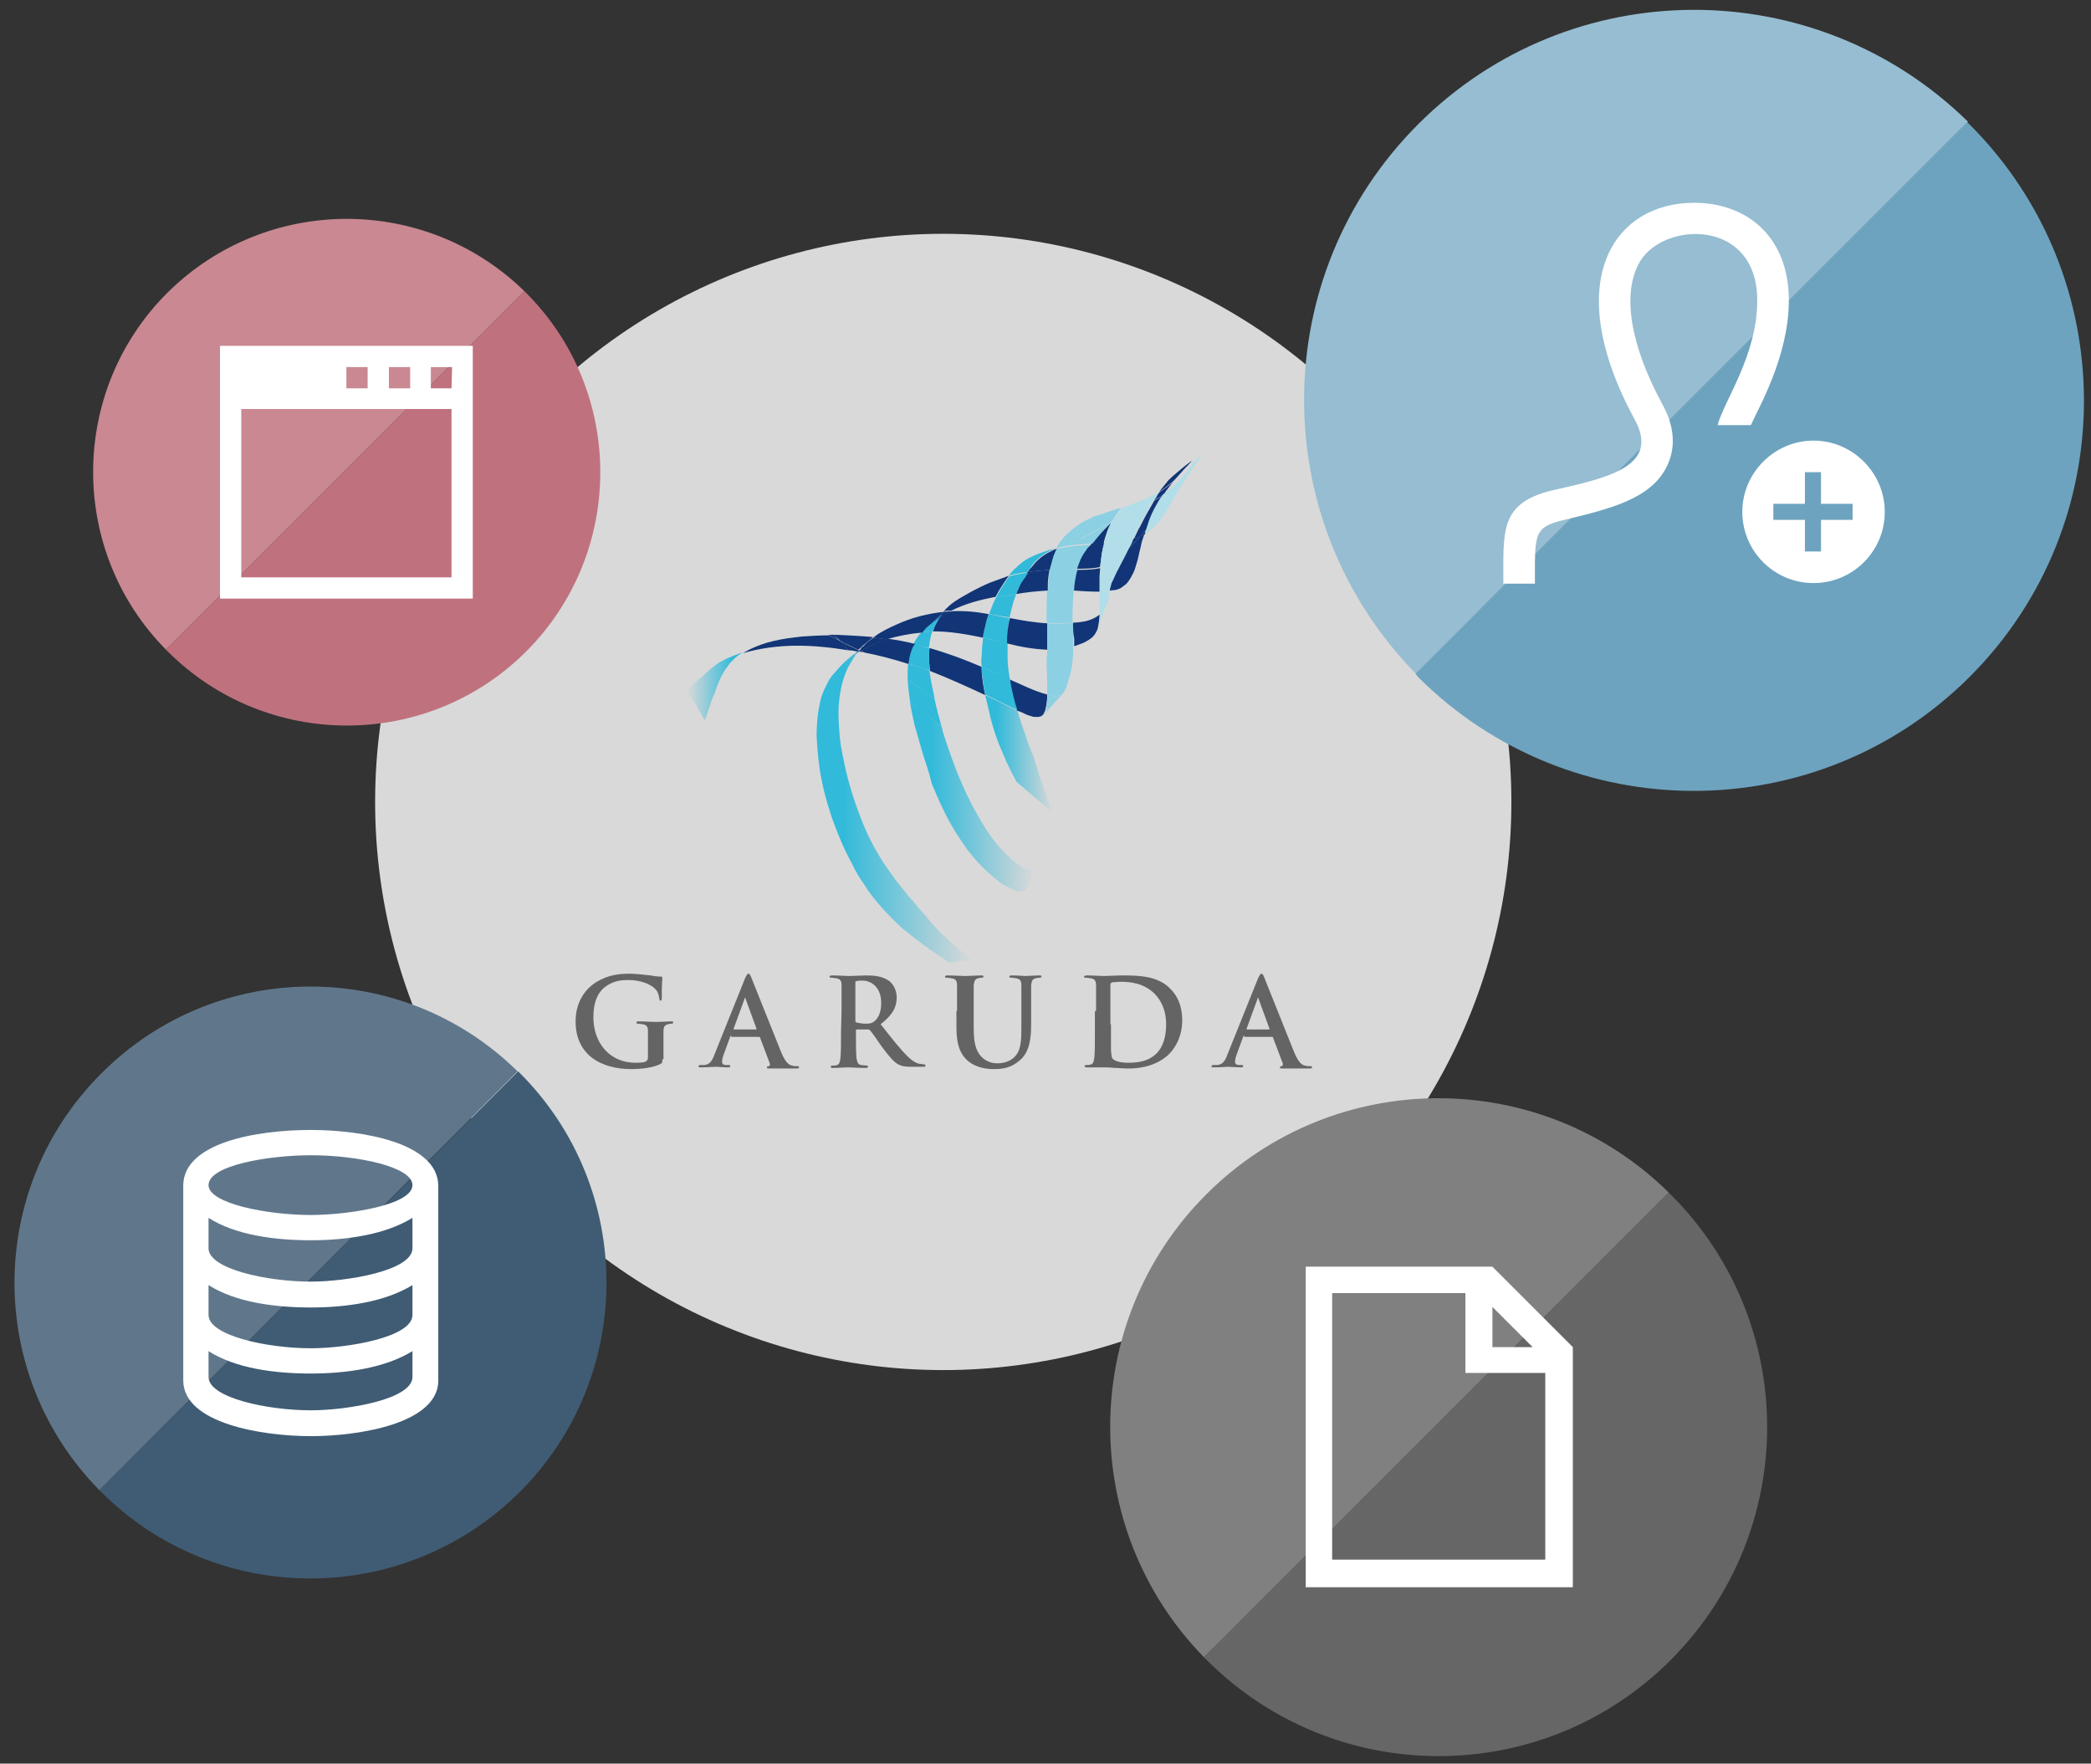 <?xml version="1.0" encoding="utf-8"?>
<!-- Generator: Adobe Illustrator 19.0.1, SVG Export Plug-In . SVG Version: 6.00 Build 0)  -->
<svg version="1.1" id="レイヤー_1" xmlns="http://www.w3.org/2000/svg" xmlns:xlink="http://www.w3.org/1999/xlink" x="0px"
	 y="0px" viewBox="130 -102 364 307" enable-background="new 130 -102 364 307" xml:space="preserve">
<rect x="130" y="-102" width="364" height="307" fill="#333333" stroke="none"/>
<g>
	<ellipse fill="#D9D9D9" cx="294.2" cy="37.6" rx="98.9" ry="98.9"/>
	<path fill="#808080" d="M340,105.9c-22.2,22.2-22.3,58.2-0.4,80.6l80.9-80.9C398.2,83.6,362.2,83.7,340,105.9z"/>
	<path fill="#666666" d="M339.6,186.5c0.1,0.1,0.2,0.3,0.4,0.4c22.3,22.4,58.6,22.4,80.9,0s22.3-58.6,0-80.9
		c-0.1-0.1-0.3-0.2-0.4-0.4L339.6,186.5z"/>
	<g>
		<path fill="#96BDD1" d="M376.9-80.4c-26.4,26.4-26.5,69.1-0.4,95.7l96.1-96.1C446-106.9,403.3-106.8,376.9-80.4z"/>
		<path fill="#6DA3BF" d="M376.4,15.3c0.1,0.1,0.3,0.3,0.4,0.5c26.5,26.5,69.6,26.5,96.1,0s26.5-69.6,0-96.1
			c-0.1-0.1-0.3-0.3-0.5-0.4L376.4,15.3z"/>
	</g>
	<g>
		<path fill="#C98892" d="M159.1-51c-17.1,17.1-17.2,44.9-0.2,62.1l62.4-62.4C204-68.2,176.3-68.1,159.1-51z"/>
		<path fill="#BF727E" d="M158.9,11.1c0.1,0.1,0.2,0.2,0.3,0.3c17.2,17.2,45.2,17.2,62.4,0s17.2-45.2,0-62.4
			c-0.1-0.1-0.2-0.2-0.3-0.3L158.9,11.1z"/>
	</g>
	<g>
		<path fill="#60778B" d="M147.6,84.9c-20,20-20.1,52.4-0.3,72.5l72.8-72.9C200,64.7,167.6,64.8,147.6,84.9z"/>
		<path fill="#405C74" d="M147.3,157.4c0.1,0.1,0.2,0.2,0.3,0.3c20.1,20.1,52.7,20.1,72.9,0c20.1-20.1,20.1-52.8,0-72.9
			c-0.1-0.1-0.2-0.2-0.3-0.3L147.3,157.4z"/>
	</g>
	<path id="file-3" fill="#FFFFFF" d="M389.8,118.5h-32.5v55.8h46.5v-41.8L389.8,118.5z M389.8,125.5l7,7h-7V125.5z M361.9,169.6
		v-46.5h23.2V137H399v32.5h-37.1V169.6z"/>
	<path id="user-9_4_" fill="#FFFFFF" d="M415.5-56.5c-3.2,5.4-1.8,14.4,3.9,24.9c2.6,4.7,1.9,8.3,0.9,10.5c-2.7,6-10.2,7.7-18,9.6
		c-5.4,1.3-5.1,2.4-5.1,11.1h-5.5c0-1.2,0-2.4,0-3.4c0-7,0.5-11,8.8-12.9c9.3-2.1,18.5-4.1,14.1-12.2c-13.1-24.1-3.7-37.8,10.3-37.8
		c9.2,0,16.5,5.9,16.5,17c0,9.8-5.4,18.9-6.6,21.7H429c1.1-4.2,6.9-12.1,6.9-21.7C435.9-64,419.7-63.5,415.5-56.5z M458.1-12.9
		c0,6.9-5.6,12.4-12.4,12.4c-6.9,0-12.4-5.6-12.4-12.4s5.6-12.4,12.4-12.4S458.1-19.7,458.1-12.9z M452.6-14.3H447v-5.5h-2.8v5.5
		h-5.5v2.8h5.5V-6h2.8v-5.5h5.5v-2.8H452.6z"/>
	<path id="window-4" fill="#FFFFFF" d="M168.3-41.8v44h44v-44C212.3-41.8,168.3-41.8,168.3-41.8z M197.7-38.1h3.7v3.7h-3.7V-38.1z
		 M190.3-38.1h3.7v3.7h-3.7V-38.1z M208.6-1.5H172v-29.3h36.6V-1.5z M208.6-34.4H205v-3.7h3.7L208.6-34.4L208.6-34.4z"/>
	<path id="database-2" fill="#FFFFFF" d="M184.1,94.7c-9.4,0-22.2,2.2-22.2,9.7v33.9c0,7.5,13.8,9.7,22.2,9.7
		c8.4,0,22.2-2.2,22.2-9.7v-33.9C206.2,96.9,193,94.7,184.1,94.7z M184.1,99.1c8.1,0,17.7,2,17.7,5.2c0,3.5-11.3,5.2-17.7,5.2
		c-7.6,0-17.8-2-17.8-5.2C166.3,100.8,177,99.1,184.1,99.1z M201.8,137.7c0,3.9-11.3,5.8-17.7,5.8c-7.6,0-17.8-2.2-17.8-5.8v-4.5
		c4.7,3,11.5,3.9,17.8,3.9c6.3,0,13-1,17.7-3.9V137.7z M201.8,126.9c0,3.9-11.3,5.8-17.7,5.8c-7.6,0-17.8-2.2-17.8-5.8v-5.2
		c4.7,3,11.5,3.9,17.8,3.9c6.3,0,13-1,17.7-3.9V126.9z M184.1,121.1c-7.6,0-17.8-2.2-17.8-5.8V110c4.7,3,11.5,3.9,17.8,3.9
		c6.3,0,13-1,17.7-3.9v5.3C201.8,119.2,190.4,121.1,184.1,121.1z"/>
	<g>
		<g>
			<g id="XMLID_33_">
				<g>
					<path fill="#113576" d="M321.2-8.7c0.4-0.4,0.7-0.8,1.1-1.2c0.3-0.3,0.7-0.7,1-1l0.1-0.1c-0.3,0.6-0.6,1.2-0.8,1.9
						c-0.2,0.6-0.4,1.2-0.5,1.8c-0.7,0-1.5,0.1-2.2,0.1C320.4-7.8,320.8-8.3,321.2-8.7z"/>
					<path fill="#0C75BB" d="M279.6,11.2c-0.1,0.1-0.1,0.1-0.2,0.2c0,0-0.1,0-0.2,0C279.3,11.3,279.4,11.2,279.6,11.2
						C279.5,11.2,279.6,11.2,279.6,11.2z"/>
					
						<linearGradient id="SVGID_1_" gradientUnits="userSpaceOnUse" x1="249.634" y1="85.55" x2="259.274" y2="85.55" gradientTransform="matrix(1 0 0 -1 0 103)">
						<stop  offset="0" style="stop-color:#D9D9D9"/>
						<stop  offset="0.834" style="stop-color:#31BADA"/>
					</linearGradient>
					<path fill="url(#SVGID_1_)" d="M252.3,15.7c0.4-0.4,0.8-0.7,1.2-1.1c0.2-0.1,0.3-0.3,0.5-0.4c0.5-0.4,0.9-0.7,1.4-1
						c0.3-0.1,0.5-0.3,0.8-0.4c0.3-0.2,0.6-0.3,0.9-0.4c0.1,0,0.2-0.1,0.2-0.1c0.6-0.2,1.2-0.5,1.9-0.7c0,0-0.1,0-0.1,0.1
						c-0.4,0.2-0.7,0.5-1.1,0.8c-0.3,0.3-0.6,0.6-0.9,0.9c-0.3,0.4-0.5,0.7-0.8,1.1c-0.7,1-1.2,2.2-1.6,3.3
						c-0.2,0.6-0.4,1.2-0.7,1.8c-0.3,1-0.7,2-1,3c-0.1,0.2-0.2,0.5-0.3,0.7h-0.1c-1-1.7-1.7-3.4-3.1-4.8c0.4-0.6,0.9-1.1,1.4-1.6
						c0.3-0.3,0.7-0.6,1-0.9C252.1,15.9,252.2,15.8,252.3,15.7z"/>
					<path fill="#113576" d="M301.5,19c-3.2-1.5-6.3-2.9-9.6-4.2l0,0c0-0.3-0.1-0.7-0.1-1c-0.1-1-0.1-2,0-2.9v-0.1
						c3.1,0.9,6.1,2,9.1,3.3c0,0.3,0,0.6,0,0.9C301,16.3,301.2,17.7,301.5,19z"/>
					<path fill="#31BADA" d="M301.1,9c0.1-0.8,0.3-1.6,0.5-2.4c0.1-0.6,0.3-1.2,0.5-1.7l0,0c1.2,0.2,2.4,0.5,3.6,0.7
						c-0.1,0.8-0.2,1.5-0.3,2.3c-0.1,0.7-0.1,1.4-0.1,2.2l0,0C303.9,9.7,302.5,9.3,301.1,9z"/>
					<path fill="#B1DEE9" d="M330.5-11.1c3.1-3.7,5.6-8,8.7-11.7c-1.5,2.3-3.2,4.5-4.5,6.9c-1.5,2.5-2.6,5.1-5.3,6.8
						c0.1-0.2,0.2-0.4,0.2-0.5c0.1-0.3,0.3-0.5,0.4-0.8c0-0.1,0.1-0.2,0.2-0.3l0,0C330.3-10.9,330.4-11,330.5-11.1z"/>
					<path fill="#113576" d="M330.9-14.9c0.2-0.3,0.3-0.5,0.5-0.8c0.1-0.2,0.3-0.4,0.5-0.7l0,0l0,0c1-0.6,1.8-1.2,2.6-2
						c-0.4,0.4-0.7,0.8-1,1.2c-0.4,0.5-0.7,0.9-1,1.4l0,0l0,0C331.8-15.5,331.4-15.2,330.9-14.9z"/>
					<path fill="#113576" d="M280.3,10.5c0.5-0.6,1.1-1.1,1.8-1.5l0,0c0.8,0.1,1.6,0.2,2.3,0.3c-1.6,0.5-3.1,1.2-4.6,2.1
						c-0.1,0-0.1-0.1-0.2-0.1c0-0.1,0.1-0.1,0.2-0.2C279.9,10.8,280.1,10.6,280.3,10.5z"/>
					
						<linearGradient id="SVGID_2_" gradientUnits="userSpaceOnUse" x1="272.159" y1="64.2" x2="299.465" y2="64.2" gradientTransform="matrix(1 0 0 -1 0 103)">
						<stop  offset="0.166" style="stop-color:#31BADA"/>
						<stop  offset="1" style="stop-color:#D9D9D9"/>
					</linearGradient>
					<path fill="url(#SVGID_2_)" d="M295.3,61.8c1.3,1.2,2.6,2.3,4.1,3.3v0.1c-1.4,0-2.7,0.1-4.1,0.4c-1.5-1-3-2-4.5-3.1
						c-1.1-0.8-2.1-1.6-3.1-2.4c-0.9-0.7-1.7-1.5-2.5-2.3c-0.8-0.8-1.6-1.7-2.3-2.5c-0.9-1.1-1.8-2.2-2.5-3.4
						c-0.8-1.1-1.5-2.3-2.1-3.6c-1.4-2.5-2.5-5.2-3.5-8c-1-3-1.8-6-2.2-9.1c-0.2-1.4-0.3-2.8-0.4-4.3c-0.1-1.3,0-2.6,0.1-3.8
						c0.1-1.1,0.3-2.1,0.5-3.1c0.2-0.9,0.6-1.8,1-2.6c0.4-0.9,0.9-1.7,1.6-2.4c0.6-0.7,1.2-1.4,1.9-2c0.4-0.3,0.8-0.7,1.2-1
						c0,0,0,0,0.1,0c0.1,0.1,0.1,0.1,0.2,0.2c-0.3,0.5-0.6,1-0.9,1.5c-0.6,1-1,2.2-1.3,3.3c-0.3,1.2-0.5,2.5-0.6,3.8
						c-0.1,1.5,0,3,0.1,4.4c0.1,1.8,0.4,3.5,0.8,5.3c0.4,2,0.9,3.9,1.5,5.8c0.6,1.9,1.3,3.8,2.1,5.7c0.7,1.7,1.6,3.4,2.5,4.9
						c0.5,0.8,0.9,1.5,1.5,2.3c0.5,0.7,1,1.4,1.5,2.1c0.4,0.5,0.8,1,1.2,1.5c0.5,0.6,1,1.3,1.6,1.9c0.8,1,1.6,1.9,2.5,2.9
						C292.5,59.2,293.9,60.5,295.3,61.8z"/>
					<path fill="#31BADA" d="M292.3,7.9c-0.1,0.2-0.1,0.4-0.2,0.6c-0.2,0.8-0.3,1.5-0.4,2.3c-0.9-0.2-1.8-0.5-2.7-0.7l0,0
						c0.2-0.4,0.5-0.9,0.8-1.3c0.2-0.3,0.4-0.6,0.7-0.8l0,0C291.2,8,291.8,7.9,292.3,7.9L292.3,7.9z"/>
					<path fill="#B1DEE9" d="M321,7.4c0.1-0.3,0.2-0.7,0.2-1c0.1-0.4,0.1-0.8,0.1-1.2V5.1c0.5-0.4,0.8-0.8,1.1-1.4
						C321.9,4.9,321.5,6.2,321,7.4L321,7.4L321,7.4z"/>
					<path fill="#113576" d="M279.6,11.2c0.1,0,0.1,0.1,0.2,0.1c-0.1,0-0.1,0.1-0.2,0.1l0,0h-0.1C279.5,11.4,279.5,11.3,279.6,11.2z
						"/>
					<path fill="#B1DEE9" d="M321.4,0.9c0.6,0,1.2,0,1.8-0.1v0.1c-0.1,0.5-0.2,1.1-0.3,1.7c-0.1,0.3-0.2,0.6-0.3,0.9
						c0,0,0,0.1-0.1,0.1c-0.2,0.6-0.6,1-1.1,1.4c0-0.4,0-0.8,0-1.2c0-0.3,0-0.5,0-0.8C321.4,2.3,321.4,1.6,321.4,0.9z"/>
					<path fill="#0C75BB" d="M279.2,11.7c-0.2,0.1-0.4,0.3-0.6,0.4c0,0,0,0-0.1,0c0.2-0.2,0.5-0.4,0.7-0.6c0.1,0,0.1,0,0.2,0
						C279.3,11.5,279.3,11.6,279.2,11.7C279.2,11.6,279.2,11.6,279.2,11.7z"/>
					
						<linearGradient id="SVGID_3_" gradientUnits="userSpaceOnUse" x1="278.564" y1="91" x2="279.218" y2="91" gradientTransform="matrix(1 0 0 -1 0 103)">
						<stop  offset="0" style="stop-color:#00A1CD"/>
						<stop  offset="1" style="stop-color:#FFFFFF"/>
					</linearGradient>
					<path fill="url(#SVGID_3_)" d="M279.2,11.7c-0.1,0.2-0.3,0.4-0.4,0.6c0,0-0.1-0.1-0.2-0.2C278.8,11.9,279,11.8,279.2,11.7z"/>
					<path fill="#8BD0E3" d="M319.1-8.7c0.8-0.4,1.7-0.9,2.5-1.4c0.6-0.3,1.2-0.7,1.9-1c-0.3,0.3-0.7,0.7-1,1
						c-0.4,0.4-0.8,0.8-1.1,1.2c-0.4,0.5-0.8,1-1.2,1.5l0,0c-2,0.1-4,0.3-6,0.7c0.2-0.1,0.4-0.1,0.6-0.2c0.6-0.2,1.2-0.4,1.9-0.6
						c0.4-0.1,0.8-0.3,1.1-0.5c0.3-0.1,0.6-0.3,0.9-0.5C318.7-8.4,318.9-8.6,319.1-8.7z"/>
					<path fill="#B1DEE9" d="M331.4-15.7c-0.1,0.3-0.3,0.5-0.5,0.8l0,0c-2.3,1.4-4.8,2.5-7.3,3.8l0,0c0,0,0.1-0.1,0.1-0.2
						c1-1,2.1-1.9,3.1-2.9c0.1,0,0.2-0.1,0.3-0.1c0,0,0,0,0.1,0c1.6-0.6,3.2-1.2,4.6-2.1C331.7-16.2,331.5-16,331.4-15.7z"/>
					<path fill="#113576" d="M305.8,16.3c2.1,0.9,4.2,2,6.5,2.6l0,0c0,0.4,0,0.9-0.1,1.3c0,0.4-0.1,0.8-0.2,1.2
						c0,0.2-0.1,0.4-0.2,0.6c0,0.1-0.1,0.1-0.1,0.2l0,0c0,0.1-0.1,0.1-0.1,0.2c-0.1,0.1-0.3,0.2-0.4,0.3c-0.1,0-0.3,0.1-0.5,0.1
						c-0.2,0-0.4,0-0.6,0c-0.2,0-0.5-0.1-0.8-0.2s-0.7-0.2-1-0.4c-0.4-0.2-0.9-0.4-1.3-0.5l0,0l0,0c-0.4-1.4-0.8-2.9-1.1-4.3
						C305.9,17,305.9,16.6,305.8,16.3L305.8,16.3z"/>
					<path fill="#B1DEE9" d="M323.2,0.8c-0.6,0-1.2,0.1-1.8,0.1c0-0.2,0-0.4,0-0.7c0-0.6,0-1.3,0.1-1.9c0-0.6,0.1-1.1,0.1-1.7
						c2.1-0.6,3.6-1.9,5.1-3.4c-0.7,1.5-1.5,3-2.3,4.5c-0.2,0.4-0.4,0.7-0.5,1.1c-0.1,0.2-0.2,0.4-0.3,0.6s-0.2,0.4-0.2,0.7
						C323.2,0.5,323.2,0.7,323.2,0.8z"/>
					<path fill="#B1DEE9" d="M327.3-8.2c-1.7,0.5-3.4,0.7-5.1,0.8l0,0c0.1-0.6,0.3-1.2,0.5-1.8c0.2-0.6,0.5-1.3,0.8-1.9l0,0
						c2.4-1.3,4.9-2.4,7.3-3.8l0,0c0,0.1-0.1,0.2-0.2,0.3c-0.7,1.2-1.4,2.4-2,3.6c-0.1,0.2-0.2,0.4-0.3,0.6
						c-0.1,0.2-0.2,0.4-0.3,0.5C327.8-9.3,327.6-8.8,327.3-8.2z"/>
					
						<linearGradient id="SVGID_4_" gradientUnits="userSpaceOnUse" x1="301.475" y1="73.75" x2="313.401" y2="73.75" gradientTransform="matrix(1 0 0 -1 0 103)">
						<stop  offset="0.166" style="stop-color:#31BADA"/>
						<stop  offset="1" style="stop-color:#D9D9D9"/>
					</linearGradient>
					<path fill="url(#SVGID_4_)" d="M303.8,27.3c-0.7-1.9-1.3-3.8-1.7-5.8c-0.2-0.8-0.4-1.7-0.6-2.5c1.9,0.9,3.7,1.8,5.6,2.7l0,0
						c0.2,0.6,0.3,1.1,0.5,1.6c0.3,0.9,0.6,1.8,0.9,2.6c0.1,0.4,0.3,0.8,0.4,1.3c0.2,0.6,0.5,1.2,0.7,1.8c0.1,0.1,0.1,0.3,0.2,0.4
						c0.1,0.3,0.2,0.5,0.3,0.8v0.1c1.4,4.5,2.3,7.2,3.2,9.2c-0.4-0.4-6.4-5.4-6.4-5.5c-0.1-0.2-0.2-0.4-0.3-0.6
						c-0.4-0.7-0.8-1.5-1.1-2.2c-0.2-0.4-0.4-0.7-0.5-1.1C304.6,29.2,304.2,28.3,303.8,27.3z"/>
					<path fill="#31BADA" d="M288,16.3c1.6,1.1,3.1,2.2,4.7,3.4l0,0c0.3,1.6,0.8,3.2,1.2,4.8c-1.8-1.5-3.7-2.9-5.5-4.4
						c0-0.1,0-0.2,0-0.2C288.2,18.7,288.1,17.5,288,16.3z"/>
					<path fill="#113576" d="M329.5-9.8L329.5-9.8c-0.1,0.2-0.1,0.5-0.2,0.8c-0.2,0.1-0.4,0.2-0.7,0.4l0,0
						C328.9-9.1,329.2-9.4,329.5-9.8z"/>
					<path fill="#E7D9EA" d="M339.2-23.6l0.1,0.2L339.2-23.6L339.2-23.6z"/>
					<path fill="#113576" d="M321.4,0.3c0,0.2,0,0.4,0,0.7c-1.5,0-3-0.1-4.5-0.2c0-0.4,0.1-0.9,0.1-1.3c0.1-0.7,0.2-1.4,0.4-2
						c0-0.1,0.1-0.2,0.1-0.3c1.3,0,2.6,0,4-0.3c0,0.6-0.1,1.1-0.1,1.7C321.4-1,321.4-0.4,321.4,0.3z"/>
					<path fill="#D9D9D9" d="M309.4,44.1c-0.1-0.3-0.3-0.7-0.4-1c-0.2-0.7-0.4-1.4-0.4-2.1h0.1c1,1.4,2.1,2.8,2.7,4.4
						c-0.2,0.7-0.4,1.3-0.6,1.9c0-0.1-0.1-0.3-0.1-0.4c0-0.2-0.1-0.4-0.2-0.5c-0.1-0.2-0.1-0.4-0.2-0.5c-0.1-0.3-0.3-0.6-0.4-0.9
						v-0.1C309.7,44.7,309.5,44.4,309.4,44.1z"/>
					<path fill="#113576" d="M312.8-2.8c-1.3,0.1-2.6,0.2-3.9,0.4c0.2-0.3,0.4-0.6,0.7-0.9c0.4-0.5,0.8-1,1.3-1.4
						c0.4-0.4,0.9-0.7,1.4-1c0.6-0.3,1.1-0.6,1.7-0.8c-0.4,0.9-0.7,1.9-1,2.8C312.9-3.4,312.8-3.1,312.8-2.8L312.8-2.8z"/>
					<path fill="#113576" d="M334.4-18.4c-0.8,0.7-1.6,1.4-2.6,2c0.1-0.1,0.2-0.2,0.3-0.4c0.4-0.5,0.9-1.1,1.3-1.6
						c0.6-0.6,1.2-1.1,1.8-1.6c0.8-0.7,1.6-1.3,2.4-1.9c-0.1,0.1-0.1,0.1-0.2,0.2c-0.3,0.4-0.7,0.8-1.1,1.2c-0.6,0.7-1.2,1.3-1.8,2
						C334.5-18.5,334.5-18.5,334.4-18.4z"/>
					<path fill="#8BD0E3" d="M319.5-6.6c-0.5,0.6-0.9,1.3-1.3,2.1c-0.3,0.5-0.5,1-0.6,1.6l0,0c-1.6,0-3.2,0.1-4.8,0.1
						c0-0.3,0.1-0.6,0.2-0.9c0.2-1,0.5-2,1-2.8c0,0,0,0,0.1,0c2-0.4,3.9-0.6,6-0.7l0,0C319.8-7.1,319.7-6.9,319.5-6.6z"/>
					<path fill="#113576" d="M279.6,11.4c-0.1,0.1-0.2,0.1-0.4,0.2c0.1-0.1,0.1-0.1,0.2-0.2C279.4,11.4,279.5,11.4,279.6,11.4
						C279.5,11.4,279.6,11.4,279.6,11.4z"/>
					<path fill="#113576" d="M276.2,9.5c-0.3-0.3-0.6-0.7-0.9-1c0.7,0.7,1.5,1.3,2.3,1.7C277.1,10,276.7,9.8,276.2,9.5z"/>
					<path fill="#113576" d="M323.2,0.8c0-0.2,0.1-0.4,0.1-0.6c0.1-0.2,0.1-0.4,0.2-0.7c0.1-0.2,0.2-0.4,0.3-0.6
						c0.2-0.4,0.3-0.7,0.5-1.1c0.8-1.6,1.6-3,2.3-4.5l0,0c0.7-0.6,1.3-1.3,1.9-2l0,0c0.2-0.1,0.5-0.2,0.7-0.4
						c-0.1,0.4-0.2,0.8-0.4,1.3c-0.1,0.4-0.2,0.8-0.3,1.3c-0.2,0.7-0.3,1.4-0.5,2.1c-0.1,0.3-0.2,0.7-0.3,1c-0.2,0.8-0.6,1.5-1,2.2
						c-0.2,0.3-0.4,0.6-0.7,0.9c-0.3,0.2-0.5,0.4-0.8,0.6c-0.3,0.2-0.6,0.3-1,0.4C323.9,0.7,323.5,0.8,323.2,0.8L323.2,0.8z"/>
					<path fill="#113576" d="M305.8,5.6c2.2,0.4,4.3,0.8,6.5,0.9c0,0.8,0,1.5,0,2.3s0,1.6,0,2.3c-2.4-0.1-4.7-0.5-7-1.1
						c0-0.7,0-1.4,0.1-2.2C305.5,7.1,305.6,6.3,305.8,5.6z"/>
					<path fill="#113576" d="M277.7,11.2c-0.5-0.5-1-1.1-1.5-1.6c0.5,0.2,0.9,0.5,1.4,0.7c0.6,0.3,1.3,0.6,1.9,0.9
						c-0.1,0.1-0.2,0.2-0.3,0.2C278.7,11.3,278.2,11.2,277.7,11.2z"/>
					<path fill="#31BADA" d="M292.6,19.1c0,0.2,0.1,0.4,0.1,0.6l0,0c-1.6-1.1-3.1-2.3-4.7-3.4c0,0,0-0.1,0-0.2c0-0.9,0-1.7,0.1-2.6
						c1.3,0.4,2.5,0.8,3.7,1.3l0,0l0,0C292,16.3,292.3,17.7,292.6,19.1z"/>
					<path fill="#113576" d="M298.9,1.1c1.1-0.6,2.3-1.2,3.5-1.7c1.1-0.4,2.2-0.8,3.3-1.2c-0.1,0.1-0.1,0.1-0.2,0.2
						c-0.6,0.8-1.1,1.6-1.6,2.4c-0.2,0.4-0.4,0.7-0.6,1.1c-2.7,0.5-5.3,1.2-7.7,2.4l0,0c-0.4,0-0.9,0-1.3,0.1
						c0.6-0.7,1.2-1.2,1.9-1.7C297.1,2.1,298,1.6,298.9,1.1z"/>
					<path fill="#31BADA" d="M291.8,10.9c-0.1,1-0.1,1.9,0,2.9c0,0.3,0,0.7,0.1,1l0,0c-1.2-0.4-2.5-0.9-3.7-1.3c0-0.1,0-0.2,0-0.3
						c0.1-0.8,0.3-1.6,0.6-2.4c0.1-0.3,0.2-0.5,0.4-0.8C290,10.3,290.9,10.6,291.8,10.9L291.8,10.9z"/>
					<path fill="#113576" d="M326.6-6.7c0.2-0.4,0.4-0.9,0.6-1.3c0-0.1,0.1-0.1,0.1-0.2l0,0c0.4-0.1,0.8-0.3,1.2-0.5
						C327.9-8,327.3-7.3,326.6-6.7z"/>
					<path fill="#8BD0E3" d="M316.8,1.9c0,1-0.1,2-0.1,3c0,0.5,0,1,0,1.5c-1.5,0.1-3,0.1-4.5,0c0-0.6,0-1.2,0-1.9
						c0-1.3,0-2.5,0.1-3.8c1.5-0.1,3-0.1,4.5-0.1l0,0C316.9,1.1,316.9,1.5,316.8,1.9z"/>
					<path fill="#113576" d="M291.8,6.9L291.8,6.9c-0.5,0.4-0.8,0.8-1.2,1.2c-2.2,0.2-4.3,0.6-6.3,1.2c-0.8-0.1-1.6-0.2-2.3-0.3
						c0.1-0.1,0.3-0.2,0.4-0.3c0.5-0.4,1.1-0.7,1.8-1.1c0.6-0.3,1.2-0.6,1.9-0.9c2.6-1.2,5.4-1.9,8.3-2.2
						C293.5,5.3,292.6,6.1,291.8,6.9z"/>
					<path fill="#31BADA" d="M302.2,4.9L302.2,4.9c0.1-0.4,0.3-0.8,0.4-1.1c0.2-0.6,0.5-1.2,0.8-1.8l0,0c1.2-0.2,2.3-0.4,3.5-0.6
						c-0.2,0.5-0.3,0.9-0.5,1.4c-0.2,0.8-0.4,1.6-0.6,2.4c0,0.1,0,0.2,0,0.3C304.6,5.3,303.4,5.1,302.2,4.9z"/>
					<path fill="#113576" d="M312.4,0.8c-1.9,0.1-3.7,0.3-5.5,0.6l0,0c0.4-1,0.8-2.1,1.4-3c0.2-0.3,0.3-0.6,0.5-0.8
						c1.3-0.2,2.6-0.3,3.9-0.4l0,0c-0.2,1-0.3,1.9-0.3,2.9C312.4,0.3,312.4,0.6,312.4,0.8z"/>
					<path fill="#113576" d="M295.7,4.4c-0.7,0.3-1.5,0.8-2.2,1.2c0.2-0.4,0.5-0.8,0.8-1.1l0,0l0,0C294.8,4.5,295.2,4.4,295.7,4.4z"
						/>
					<path fill="#8BD0E3" d="M312.3,20.2c0-0.4,0.1-0.9,0.1-1.3c1,0.3,1.9,0.6,2.8-0.3c-1.2,1.2-2.3,2.4-3.3,3.7
						c0-0.1,0.1-0.1,0.1-0.2c0.1-0.2,0.2-0.4,0.2-0.6C312.2,21,312.2,20.6,312.3,20.2z"/>
					<path fill="#8BD0E3" d="M317.6-7.9c-0.3,0.2-0.7,0.3-1.1,0.5c-0.6,0.2-1.2,0.4-1.9,0.6c-0.2,0.1-0.4,0.1-0.6,0.2c0,0,0,0-0.1,0
						l0,0l0,0c0.4-0.8,1-1.6,1.6-2.2c0.7-0.7,1.5-1.3,2.3-1.9c0.9-0.6,1.8-1,2.7-1.4c0.4-0.1,0.9-0.3,1.3-0.4c0.2,0,0.3-0.1,0.5-0.2
						c0.6-0.2,1.2-0.4,1.8-0.6c0.3-0.1,0.7-0.2,1.1-0.3c-0.4,0.5-0.8,1-1.1,1.5c-0.2,0.3-0.3,0.5-0.5,0.8c-0.1,0.1-0.2,0.2-0.2,0.2
						c-0.6,0.3-1.2,0.6-1.9,1c-0.8,0.5-1.7,0.9-2.5,1.4c-0.2,0.1-0.4,0.2-0.6,0.3C318.2-8.2,317.9-8,317.6-7.9z"/>
					<path fill="#113576" d="M293.5,5.6c0.7-0.5,1.4-0.9,2.2-1.2l0,0c2.2-0.1,4.3,0.1,6.4,0.5c-0.2,0.6-0.4,1.1-0.5,1.7
						c-0.2,0.8-0.4,1.6-0.5,2.4c-2.9-0.6-5.7-1.1-8.7-1.1c0.2-0.6,0.4-1.1,0.7-1.6C293.2,6.1,293.3,5.9,293.5,5.6z"/>
					<path fill="#113576" d="M320-7.3c0.7,0,1.5-0.1,2.2-0.1c-0.1,0.6-0.3,1.2-0.4,1.8c-0.1,0.8-0.2,1.5-0.3,2.3
						c-1.3,0.3-2.6,0.3-4,0.3c0.2-0.6,0.4-1.1,0.6-1.6c0.3-0.7,0.8-1.4,1.3-2.1C319.7-6.9,319.8-7.1,320-7.3z"/>
					<path fill="#8BD0E3" d="M312.8-2.8c1.6-0.1,3.2-0.1,4.8-0.1l0,0c0,0.1-0.1,0.2-0.1,0.3c-0.2,0.7-0.3,1.4-0.4,2
						C317-0.2,317,0.3,317,0.7l0,0c-1.5,0-3,0-4.5,0.1c0-0.2,0-0.5,0-0.7C312.5-0.9,312.6-1.9,312.8-2.8z"/>
					<path fill="#113576" d="M277.7,11.2c-6.2-1-12.1-1.3-18.4,0.5c0.4-0.2,0.9-0.5,1.3-0.7c1.3-0.6,2.6-1.1,4-1.4
						c1.6-0.4,3.3-0.6,5-0.8c1.6-0.1,3.1-0.2,4.7-0.2c0.6,0.3,1.3,0.7,2,1C276.7,10.1,277.2,10.6,277.7,11.2z"/>
					<path fill="#113576" d="M282,8.9c-0.6,0.5-1.2,1-1.8,1.5c-0.2,0.2-0.5,0.5-0.8,0.7c-0.6-0.3-1.3-0.6-1.9-0.9
						c-0.9-0.4-1.6-1-2.3-1.7l0,0c0.1,0,0.2,0,0.2,0C277.7,8.6,279.8,8.7,282,8.9L282,8.9z"/>
					<path fill="#31BADA" d="M300.9,14.1L300.9,14.1c-0.1-0.7-0.1-1.4,0-2c0-0.9,0.1-1.8,0.2-2.7c0-0.1,0-0.2,0-0.4
						c1.4,0.3,2.8,0.7,4.3,1l0,0c0,0.8,0,1.7,0,2.5c0,1.3,0.2,2.5,0.4,3.8C304.2,15.5,302.5,14.8,300.9,14.1z"/>
					<path fill="#8BD0E3" d="M312.3,11.1c1.6,0,3-0.1,4.5-0.5c0,0.1,0,0.1,0,0.2c0,0.8,0,1.6-0.1,2.4c-0.1,0.6-0.1,1.2-0.3,1.7
						c-0.1,0.6-0.3,1.2-0.5,1.8c-0.1,0.4-0.2,0.8-0.4,1.2c-0.1,0.3-0.3,0.5-0.4,0.7l0,0c-0.9,0.9-1.8,0.5-2.8,0.3l0,0
						c0-0.1,0-0.3,0-0.4c0-0.5,0-1,0-1.5c0-1.2-0.1-2.3-0.1-3.5c0-0.3,0-0.5,0-0.8C312.3,12.1,312.3,11.6,312.3,11.1z"/>
					<path fill="#D9D9D9" d="M310.4,48.7c-0.1,0.1-0.2,0.3-0.3,0.4l0,0c0.2-0.5,0.4-1.1,0.6-1.6l0,0l0,0c0,0.2,0,0.4,0,0.6
						S310.6,48.5,310.4,48.7z"/>
					<path fill="#B1DEE9" d="M326.8-14.1c-1.1,0.9-2.1,1.9-3.1,2.9c0.2-0.3,0.3-0.6,0.5-0.8c0.3-0.5,0.7-1,1.1-1.5
						C325.8-13.8,326.3-13.9,326.8-14.1z"/>
					<path fill="#31BADA" d="M300.9,14.1c1.6,0.7,3.3,1.4,4.9,2.1c0.1,0.4,0.1,0.7,0.2,1.1c0.3,1.5,0.6,2.9,1.1,4.3
						c-1.9-0.9-3.8-1.8-5.6-2.7c-0.3-1.4-0.4-2.7-0.6-4.1C300.9,14.7,300.8,14.4,300.9,14.1L300.9,14.1z"/>
					<path fill="#31BADA" d="M291.7,6.9C291.8,6.9,291.8,6.9,291.7,6.9c0.6-0.5,1.2-0.9,1.8-1.3l0,0c-0.2,0.2-0.3,0.5-0.4,0.7
						c-0.3,0.5-0.5,1-0.7,1.6l0,0c-0.6,0-1.1,0-1.7,0.1l0,0C290.9,7.6,291.3,7.2,291.7,6.9z"/>
					<path fill="#B1DEE9" d="M331.4-14.3c0.3-0.5,0.6-1,0.9-1.5c2.4-1.6,4.1-3.7,5.6-5.9c0.5-0.4,1-0.9,1.5-1.3
						c-0.1,0.1-0.1,0.2-0.2,0.3c-3.1,3.7-5.6,8-8.7,11.7c-0.1,0.1-0.2,0.2-0.3,0.3l0,0c-0.2,0.3-0.5,0.6-0.7,0.9
						c0.1-0.2,0.1-0.4,0.2-0.6C330.1-11.8,330.7-13.1,331.4-14.3z"/>
					<path fill="#113576" d="M279.5,11.2c0.3-0.2,0.5-0.5,0.8-0.7c-0.2,0.2-0.3,0.3-0.5,0.5C279.7,11.1,279.6,11.1,279.5,11.2
						C279.6,11.2,279.5,11.2,279.5,11.2z"/>
					<path fill="#B1DEE9" d="M329.5-9.9c0.2-0.3,0.4-0.6,0.7-0.9c-0.1,0.1-0.1,0.2-0.2,0.3c-0.2,0.2-0.3,0.5-0.4,0.8
						c-0.1,0.2-0.2,0.3-0.2,0.5l0,0c0,0,0,0-0.1,0C329.3-9.3,329.4-9.6,329.5-9.9C329.5-9.8,329.5-9.9,329.5-9.9z"/>
					<path fill="#113576" d="M331.4-14.3c-0.7,1.2-1.3,2.5-1.7,3.9c-0.1,0.2-0.1,0.4-0.2,0.6l0,0l0,0c-0.3,0.4-0.6,0.8-0.9,1.1
						c-0.4,0.2-0.8,0.4-1.2,0.5l0,0c0.3-0.6,0.5-1.1,0.8-1.7c0.1-0.2,0.2-0.3,0.3-0.5c0.1-0.2,0.2-0.4,0.3-0.6
						c0.6-1.2,1.3-2.4,2-3.6c0-0.1,0.1-0.2,0.2-0.3c0.5-0.3,1-0.6,1.4-0.9l0,0C332-15.4,331.7-14.8,331.4-14.3z"/>
					<path fill="#113576" d="M279.8,11.3c0.2,0.1,0.4,0.2,0.6,0.3c-0.3-0.1-0.6-0.1-0.8-0.2C279.6,11.4,279.7,11.4,279.8,11.3z"/>
					<path fill="#D9D9D9" d="M310.2,48.6c0-0.2,0.1-0.4,0.1-0.6c0-0.3,0-0.7,0-1.1c0-0.6-0.2-1.3-0.5-1.9c0.1,0.3,0.2,0.6,0.4,0.9
						c0.1,0.2,0.1,0.3,0.2,0.5s0.1,0.4,0.2,0.5c0,0.1,0.1,0.3,0.1,0.4l0,0c-0.2,0.5-0.4,1.1-0.6,1.6c0,0,0,0-0.1,0
						C310.1,48.9,310.1,48.7,310.2,48.6z"/>
					<path fill="#8BD0E3" d="M316.8,6.4c0,1,0,1.9,0,2.9c0,0.4,0,0.8,0,1.3c-1.5,0.4-3,0.6-4.5,0.5c0-0.8,0-1.6,0-2.3
						c0-0.8,0-1.5,0-2.3C313.8,6.6,315.3,6.6,316.8,6.4z"/>
					<path fill="#113576" d="M316.8,6.4c1.7-0.1,3.2-0.3,4.6-1.4v0.1c0,0.4-0.1,0.8-0.1,1.2c-0.1,0.3-0.1,0.7-0.2,1c0,0,0,0,0,0.1
						c-0.1,0.3-0.3,0.7-0.5,1s-0.5,0.6-0.8,0.8c-0.4,0.3-0.8,0.5-1.2,0.7c-0.5,0.2-1.1,0.4-1.6,0.6c0-0.4,0-0.8,0-1.3
						C316.8,8.3,316.8,7.4,316.8,6.4z"/>
					<path fill="#8BD0E3" d="M314-6.6L314-6.6L314-6.6C313.9-6.5,313.9-6.5,314-6.6z"/>
					<path fill="#113576" d="M288.8,10.9c-0.3,0.8-0.5,1.5-0.6,2.4c0,0.1,0,0.2,0,0.3l0,0c-2.5-0.8-5.1-1.5-7.7-2
						c-0.2-0.1-0.4-0.2-0.6-0.3c1.5-0.9,3-1.6,4.6-2.1h0.1c1.6,0.2,3.1,0.5,4.7,0.9l0,0C289,10.4,288.9,10.7,288.8,10.9z"/>
					<path fill="#B1DEE9" d="M326.6-6.7c-1.5,1.5-2.9,2.8-5.1,3.4c0.1-0.8,0.2-1.6,0.3-2.3c0.1-0.6,0.2-1.2,0.4-1.8l0,0
						c1.7-0.1,3.4-0.3,5.1-0.8c0,0.1-0.1,0.1-0.1,0.2C327.1-7.6,326.9-7.2,326.6-6.7L326.6-6.7z"/>
					<path fill="#113576" d="M274.2,8.5c0.3,0,0.7,0,1,0l0,0c0.3,0.3,0.6,0.7,0.9,1C275.5,9.2,274.9,8.9,274.2,8.5z"/>
					<path fill="#31BADA" d="M306.9,1.4c-1.2,0.2-2.3,0.4-3.5,0.6l0,0c0.2-0.4,0.4-0.8,0.6-1.1c0.5-0.8,1-1.7,1.6-2.4
						c0-0.1,0.1-0.1,0.2-0.2c1-0.3,2.1-0.5,3.2-0.6l0,0c-0.2,0.3-0.4,0.5-0.5,0.8C307.7-0.6,307.3,0.4,306.9,1.4z"/>
					<path fill="#31BADA" d="M308.8-2.4c-1.1,0.1-2.1,0.3-3.2,0.6c0.4-0.5,0.8-1,1.3-1.4c0.5-0.5,1-0.9,1.6-1.3c0.6-0.4,1.3-0.7,2-1
						c0.8-0.3,1.6-0.6,2.3-0.8c0.4-0.1,0.8-0.2,1.1-0.3l0,0l0,0l0,0c-0.6,0.2-1.1,0.5-1.7,0.8c-0.5,0.3-1,0.6-1.4,1
						c-0.5,0.4-0.9,0.9-1.3,1.4C309.3-3,309.1-2.7,308.8-2.4L308.8-2.4z"/>
					<path fill="#0C75BB" d="M294.3,4.5L294.3,4.5c-0.3,0.4-0.6,0.7-0.8,1.1l0,0c-0.6,0.4-1.2,0.8-1.7,1.2
						C292.6,6.1,293.5,5.3,294.3,4.5z"/>
					
						<linearGradient id="SVGID_5_" gradientUnits="userSpaceOnUse" x1="288.427" y1="66.362" x2="310.04" y2="66.362" gradientTransform="matrix(1 0 0 -1 0 103)">
						<stop  offset="0.166" style="stop-color:#31BADA"/>
						<stop  offset="1" style="stop-color:#D9D9D9"/>
					</linearGradient>
					<path fill="url(#SVGID_5_)" d="M290.7,29.4c-0.5-1.7-1-3.5-1.5-5.2c-0.3-1.4-0.6-2.7-0.8-4.1c1.9,1.4,3.7,2.9,5.5,4.4
						c0.1,0.3,0.2,0.5,0.2,0.8c0.7,2.2,1.5,4.5,2.3,6.6c0.8,2,1.6,3.9,2.6,5.8c0.8,1.6,1.7,3.1,2.6,4.6c0.8,1.2,1.7,2.4,2.7,3.5
						c0.5,0.5,1,1.1,1.6,1.6c0.4,0.4,0.9,0.8,1.4,1.1c0.4,0.3,0.8,0.5,1.2,0.7c0.2,0,0.3,0.1,0.5,0.1c0.1,0,0.3,0.1,0.5,0
						c0.1,0,0.3,0,0.4-0.1l0,0c0,0.2-0.1,0.4-0.2,0.6c0,0.1-0.1,0.2-0.1,0.4c-0.2,0.5-0.2,1-0.4,1.5c0,0,0,0,0,0.1
						c0,0,0,0.1-0.1,0.2c-0.1,0.2-0.2,0.5-0.4,0.7c-0.1,0.2-0.4,0.3-0.6,0.4c-0.3,0.1-0.5,0.1-0.8,0c-0.3,0-0.7-0.1-1-0.3
						c-0.4-0.2-0.8-0.4-1.3-0.6c-0.4-0.3-0.9-0.5-1.3-0.9c-1-0.8-1.9-1.6-2.8-2.5c-0.9-0.9-1.7-1.9-2.5-2.9
						c-0.8-1.1-1.5-2.2-2.2-3.3c-0.8-1.3-1.5-2.6-2.1-3.9c-0.7-1.4-1.3-2.9-1.9-4.3C291.8,32.6,291.2,31,290.7,29.4z"/>
				</g>
			</g>
		</g>
		<g>
			<g>
				<path fill="#656464" d="M245.3,82.4c0,0.6,0,0.6-0.3,0.8c-1.4,0.7-3.4,0.9-5.1,0.9c-5.2,0-9.7-2.4-9.7-8.3
					c0-3.4,1.7-5.7,3.7-6.9s3.9-1.4,5.7-1.4c1.5,0,3.3,0.3,3.7,0.3c0.4,0.1,1.2,0.2,1.7,0.2c0.3,0,0.3,0.1,0.3,0.3s-0.1,0.8-0.1,3.5
					c0,0.3-0.1,0.4-0.2,0.4s-0.2-0.1-0.2-0.3c-0.1-0.5-0.2-1.2-0.7-1.7c-0.6-0.7-2.3-1.6-4.7-1.6c-1.2,0-2.7,0.1-4.2,1.3
					c-1.2,1-1.9,2.6-1.9,5.2c0,4.5,2.9,7.9,7.3,7.9c0.6,0,1.3,0,1.8-0.2c0.3-0.2,0.4-0.4,0.4-0.8v-2c0-1,0-1.8,0-2.5
					s-0.2-1.1-0.9-1.2c-0.2,0-0.5-0.1-0.8-0.1c-0.2,0-0.3,0-0.3-0.2s0.1-0.2,0.4-0.2c1.1,0,2.4,0.1,3.1,0.1c0.7,0,1.8-0.1,2.5-0.1
					c0.3,0,0.4,0,0.4,0.2c0,0.1-0.1,0.2-0.3,0.2s-0.3,0-0.6,0.1c-0.6,0.1-0.8,0.5-0.8,1.2c0,0.6,0,1.5,0,2.5v2.4H245.3z"/>
				<path fill="#656464" d="M257.3,78.3c-0.1,0-0.1,0-0.2,0.2l-1.1,3c-0.2,0.5-0.3,1-0.3,1.3c0,0.4,0.2,0.6,0.8,0.6h0.3
					c0.3,0,0.3,0,0.3,0.2s-0.1,0.2-0.4,0.2c-0.7,0-1.6-0.1-2.2-0.1c-0.2,0-1.4,0.1-2.5,0.1c-0.3,0-0.4,0-0.4-0.2
					c0-0.1,0.1-0.2,0.3-0.2c0.2,0,0.5,0,0.7,0c1-0.1,1.4-0.8,1.8-1.9l5.3-13.2c0.3-0.6,0.4-0.8,0.6-0.8c0.2,0,0.3,0.2,0.5,0.7
					c0.5,1.2,3.9,9.8,5.2,13c0.8,1.9,1.4,2.2,1.9,2.3c0.3,0.1,0.6,0.1,0.9,0.1c0.2,0,0.3,0,0.3,0.2s-0.2,0.2-1,0.2s-2.3,0-4,0
					c-0.4,0-0.6,0-0.6-0.2c0-0.1,0.1-0.2,0.3-0.2c0.2,0,0.3-0.2,0.2-0.5l-1.7-4.5c0-0.1-0.1-0.1-0.2-0.1h-4.8V78.3z M261.6,77.2
					c0.1,0,0.1-0.1,0.1-0.1l-1.9-5.2c0-0.1,0-0.2-0.1-0.2s-0.1,0.1-0.1,0.2l-1.9,5.2c0,0.1,0,0.1,0.1,0.1H261.6z"/>
				<path fill="#656464" d="M276.5,74c0-3.2,0-3.8,0-4.5s-0.2-1.1-0.9-1.2c-0.2,0-0.5-0.1-0.8-0.1c-0.2,0-0.4,0-0.4-0.2
					c0-0.1,0.1-0.2,0.5-0.2c1.1,0,2.4,0.1,2.9,0.1c0.7,0,2.3-0.1,3-0.1c1.3,0,2.7,0.1,3.9,0.9c0.6,0.4,1.4,1.5,1.4,2.9
					c0,1.6-0.6,3-2.8,4.7c1.9,2.4,3.3,4.2,4.6,5.5c1.2,1.2,2,1.4,2.4,1.4c0.2,0,0.4,0.1,0.6,0.1c0.2,0,0.2,0.1,0.2,0.2
					c0,0.2-0.1,0.2-0.4,0.2h-2c-1.2,0-1.7-0.1-2.3-0.4c-0.9-0.5-1.7-1.5-2.9-3.1c-0.8-1.2-1.8-2.6-2.1-2.9c-0.1-0.1-0.2-0.1-0.4-0.1
					h-1.8c-0.1,0-0.2,0-0.2,0.2v0.3c0,2,0,3.6,0.1,4.5c0.1,0.6,0.2,1.1,0.8,1.2c0.3,0,0.8,0.1,1,0.1c0.2,0,0.2,0.1,0.2,0.2
					c0,0.1-0.1,0.2-0.4,0.2c-1.2,0-2.8-0.1-3.1-0.1c-0.4,0-1.7,0.1-2.6,0.1c-0.3,0-0.4-0.1-0.4-0.2c0-0.1,0.1-0.2,0.3-0.2
					c0.3,0,0.6,0,0.8-0.1c0.4-0.1,0.5-0.5,0.6-1.2c0.1-0.9,0.1-2.5,0.1-4.5L276.5,74L276.5,74z M278.9,75.6c0,0.2,0,0.3,0.2,0.4
					c0.4,0.1,1.1,0.2,1.6,0.2c0.8,0,1.1-0.1,1.5-0.4c0.6-0.5,1.2-1.4,1.2-3.2c0-3-2-3.9-3.2-3.9c-0.5,0-0.9,0-1.1,0.1
					c-0.2,0-0.2,0.1-0.2,0.3V75.6z"/>
				<path fill="#656464" d="M296.6,74c0-3.2,0-3.8,0-4.5s-0.2-1.1-0.9-1.2c-0.2,0-0.5-0.1-0.8-0.1c-0.2,0-0.4,0-0.4-0.2
					c0-0.1,0.1-0.2,0.5-0.2c1.1,0,2.4,0.1,3.1,0.1c0.5,0,1.8-0.1,2.6-0.1c0.3,0,0.5,0,0.5,0.2c0,0.1-0.1,0.2-0.3,0.2s-0.4,0-0.6,0.1
					c-0.6,0.1-0.7,0.5-0.8,1.2c0,0.7,0,1.3,0,4.5v3c0,3.1,0.6,4.3,1.6,5.2c1,0.8,1.9,0.9,2.6,0.9c0.9,0,2.1-0.3,2.9-1.1
					c1.2-1.2,1.2-3.1,1.2-5.2V74c0-3.2,0-3.8,0-4.5s-0.2-1.1-0.9-1.2c-0.2,0-0.5-0.1-0.8-0.1c-0.2,0-0.4,0-0.4-0.2
					c0-0.1,0.1-0.2,0.4-0.2c1.1,0,2.4,0.1,2.4,0.1c0.3,0,1.6-0.1,2.4-0.1c0.3,0,0.4,0,0.4,0.2c0,0.1-0.1,0.2-0.4,0.2
					c-0.2,0-0.3,0-0.6,0.1c-0.6,0.1-0.7,0.5-0.8,1.2c0,0.7,0,1.3,0,4.5v2.3c0,2.3-0.2,4.8-2,6.3c-1.5,1.3-3,1.5-4.4,1.5
					c-1.1,0-3.1-0.1-4.7-1.5c-1.1-1-1.9-2.5-1.9-5.6v-3H296.6z"/>
				<path fill="#656464" d="M320.8,74c0-3.2,0-3.8,0-4.5s-0.2-1.1-0.9-1.2c-0.2,0-0.5-0.1-0.8-0.1c-0.2,0-0.4,0-0.4-0.2
					c0-0.1,0.2-0.2,0.5-0.2c1.1,0,2.4,0.1,3,0.1c0.7,0,2-0.1,3.2-0.1c2.6,0,6.2,0,8.4,2.4c1.1,1.1,2,2.8,2,5.4
					c0,2.7-1.1,4.7-2.3,5.9c-1,1-3.2,2.5-7.1,2.5c-0.8,0-1.6-0.1-2.4-0.1c-0.8-0.1-1.5-0.1-2.1-0.1c-0.2,0-0.7,0-1.2,0s-1,0-1.5,0
					c-0.3,0-0.4-0.1-0.4-0.2c0-0.1,0.1-0.2,0.3-0.2c0.3,0,0.6,0,0.8-0.1c0.4-0.1,0.5-0.5,0.6-1.2c0.1-0.9,0.1-2.5,0.1-4.5V74H320.8z
					 M323.4,76.3c0,2.2,0,3.9,0,4.3c0,0.5,0.1,1.4,0.2,1.6c0.3,0.4,1.1,0.8,2.8,0.8c2.1,0,3.6-0.4,4.8-1.5c1.3-1.2,1.8-3.1,1.8-5.2
					c0-2.7-1.1-4.4-2-5.3c-1.9-1.9-4.3-2.1-6-2.1c-0.4,0-1.2,0.1-1.4,0.1c-0.2,0.1-0.3,0.2-0.3,0.4c0,0.7,0,2.5,0,4.2v2.7H323.4z"/>
				<path fill="#656464" d="M346.6,78.3c-0.1,0-0.2,0-0.2,0.2l-1.1,3c-0.2,0.5-0.3,1-0.3,1.3c0,0.4,0.2,0.6,0.8,0.6h0.3
					c0.3,0,0.3,0,0.3,0.2s-0.1,0.2-0.4,0.2c-0.7,0-1.6-0.1-2.2-0.1c-0.2,0-1.4,0.1-2.5,0.1c-0.3,0-0.4,0-0.4-0.2
					c0-0.1,0.1-0.2,0.3-0.2c0.2,0,0.5,0,0.7,0c1-0.1,1.4-0.8,1.8-1.9l5.3-13.2c0.3-0.6,0.4-0.8,0.6-0.8s0.3,0.2,0.5,0.7
					c0.5,1.2,3.9,9.8,5.2,13c0.8,1.9,1.4,2.2,1.9,2.3c0.3,0.1,0.6,0.1,0.9,0.1c0.2,0,0.3,0,0.3,0.2s-0.2,0.2-1,0.2s-2.3,0-4,0
					c-0.4,0-0.6,0-0.6-0.2c0-0.1,0.1-0.2,0.3-0.2c0.1,0,0.3-0.2,0.2-0.5l-1.7-4.5c0-0.1-0.1-0.1-0.2-0.1h-4.8V78.3z M350.9,77.2
					c0.1,0,0.1-0.1,0.1-0.1l-1.9-5.2c0-0.1,0-0.2-0.1-0.2s-0.1,0.1-0.1,0.2l-1.9,5.2c0,0.1,0,0.1,0.1,0.1H350.9z"/>
			</g>
		</g>
	</g>
</g>
</svg>
